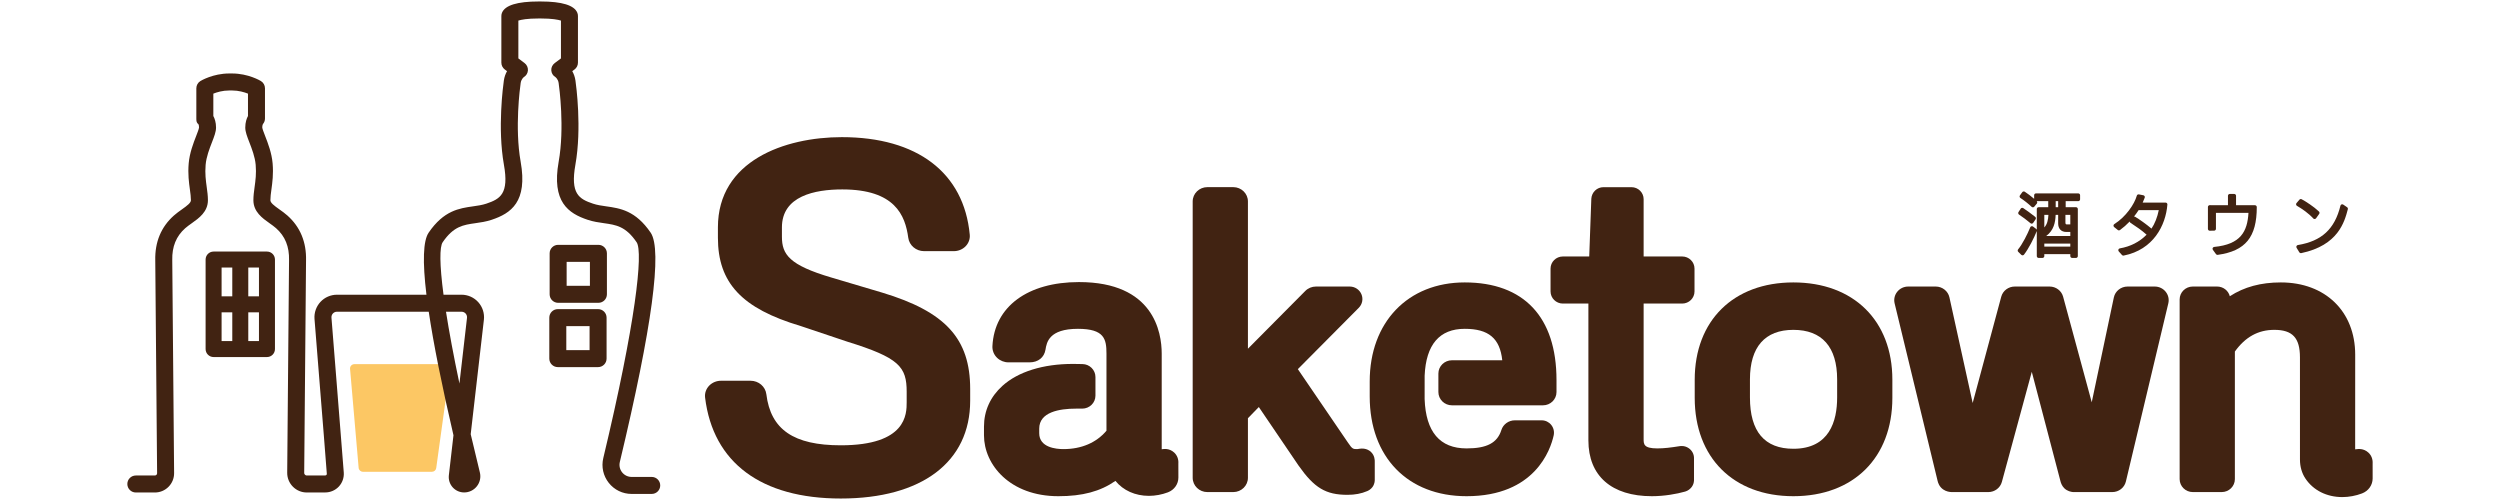 <?xml version="1.0" encoding="UTF-8" standalone="no"?>
<!DOCTYPE svg PUBLIC "-//W3C//DTD SVG 1.1//EN" "http://www.w3.org/Graphics/SVG/1.1/DTD/svg11.dtd">
<svg width="100%" height="100%" viewBox="0 0 500 100" version="1.1" xmlns="http://www.w3.org/2000/svg" xmlns:xlink="http://www.w3.org/1999/xlink" xml:space="preserve" xmlns:serif="http://www.serif.com/" style="fill-rule:evenodd;clip-rule:evenodd;stroke-linejoin:round;stroke-miterlimit:2;">
    <g transform="matrix(1,0,0,1,-170.845,-273.71)">
        <path d="M581.983,313.939L582.478,313.939L582.478,315.151L581.983,315.151L581.983,313.939ZM583.93,318.224L583.93,316.686L584.906,316.686L584.906,318.592L584.234,318.592C584.05,318.592 583.93,318.567 583.93,318.224M579.707,319.194L579.707,316.686L580.53,316.686C580.473,317.732 580.279,318.581 579.707,319.194M582.478,316.686L582.478,318.387C582.478,319.459 583.083,320.099 584.095,320.099L584.906,320.099L584.906,320.905L580.093,320.905C580.097,320.902 580.101,320.898 580.106,320.895C581.596,319.766 581.916,318.224 581.974,316.686L582.478,316.686ZM584.906,323.026L579.708,323.026L579.708,322.426L584.906,322.426L584.906,323.026ZM586.498,312.39L578.04,312.39C577.837,312.39 577.674,312.554 577.674,312.756L577.674,313.474C577.09,312.972 576.337,312.398 575.796,312.053C575.632,311.95 575.418,311.99 575.303,312.145L574.836,312.785C574.775,312.867 574.752,312.969 574.771,313.069C574.789,313.169 574.849,313.256 574.935,313.311C575.601,313.733 576.56,314.49 577.165,315.073C577.239,315.144 577.358,315.178 577.44,315.175C577.542,315.169 577.637,315.121 577.701,315.043L578.207,314.431C578.328,314.285 578.318,314.072 578.184,313.939L580.493,313.939L580.493,315.15L578.57,315.15C578.368,315.15 578.204,315.314 578.204,315.517L578.204,319.671C578.193,319.64 578.178,319.611 578.159,319.583C578.128,319.539 578.089,319.502 578.044,319.475L577.453,319.022C577.363,318.952 577.245,318.932 577.134,318.959C577.024,318.989 576.933,319.069 576.891,319.175C576.332,320.562 575.336,322.533 574.47,323.581C574.348,323.727 574.359,323.941 574.494,324.075L575.101,324.673C575.177,324.747 575.278,324.782 575.383,324.778C575.488,324.771 575.584,324.719 575.649,324.636C576.569,323.442 577.63,321.361 578.202,319.924C578.203,319.922 578.203,319.921 578.204,319.92L578.204,324.93C578.204,325.132 578.368,325.296 578.57,325.296L579.341,325.296C579.544,325.296 579.707,325.132 579.707,324.93L579.707,324.534L584.906,324.534L584.906,324.93C584.906,325.132 585.069,325.296 585.271,325.296L586.043,325.296C586.245,325.296 586.409,325.132 586.409,324.93L586.409,315.517C586.409,315.314 586.245,315.15 586.043,315.15L583.981,315.15L583.981,313.939L586.498,313.939C586.701,313.939 586.864,313.775 586.864,313.572L586.864,312.756C586.864,312.554 586.701,312.39 586.498,312.39" style="fill:rgb(65,35,18);fill-rule:nonzero;"/>
    </g>
    <g transform="matrix(1,0,0,1,406.093,41.641)">
        <path d="M0,2.999C0.067,3.058 0.153,3.089 0.241,3.089C0.256,3.089 0.272,3.088 0.288,3.086C0.392,3.073 0.485,3.016 0.544,2.929L1.024,2.222C1.131,2.064 1.099,1.851 0.951,1.731C0.235,1.153 -0.794,0.415 -1.44,-0.016C-1.52,-0.07 -1.619,-0.09 -1.716,-0.07C-1.812,-0.05 -1.896,0.007 -1.949,0.089L-2.392,0.769C-2.445,0.851 -2.463,0.95 -2.444,1.045C-2.424,1.14 -2.366,1.223 -2.285,1.276C-1.708,1.651 -0.609,2.467 0,2.999" style="fill:rgb(65,35,18);fill-rule:nonzero;"/>
    </g>
    <g transform="matrix(1,0,0,1,427.726,47.938)">
        <path d="M0,-5.914L4.029,-5.914C3.759,-4.53 3.224,-3.175 2.571,-2.219C1.525,-3.106 0.138,-4.086 -0.698,-4.582C-0.756,-4.617 -0.82,-4.634 -0.885,-4.634C-0.897,-4.634 -0.909,-4.633 -0.923,-4.632C-0.593,-5.044 -0.283,-5.473 0,-5.914M5.387,-7.422L0.81,-7.422C0.951,-7.723 1.085,-8.046 1.217,-8.397C1.255,-8.497 1.245,-8.609 1.193,-8.703C1.141,-8.797 1.05,-8.863 0.945,-8.884L0.059,-9.061C-0.129,-9.099 -0.315,-8.985 -0.365,-8.799C-0.831,-7.115 -2.565,-4.553 -4.859,-3.122C-4.959,-3.06 -5.024,-2.953 -5.031,-2.834C-5.038,-2.716 -4.988,-2.602 -4.896,-2.527L-4.175,-1.943C-4.044,-1.838 -3.864,-1.834 -3.729,-1.93C-3.053,-2.42 -2.399,-2.997 -1.791,-3.636C-1.778,-3.529 -1.719,-3.435 -1.63,-3.376C-0.405,-2.572 0.626,-1.875 1.593,-0.999C0.187,0.437 -1.657,1.381 -3.765,1.738C-3.897,1.76 -4.005,1.852 -4.049,1.978C-4.093,2.104 -4.065,2.244 -3.977,2.343L-3.332,3.063C-3.261,3.142 -3.162,3.185 -3.059,3.185C-3.036,3.185 -3.012,3.183 -2.988,3.178C2.953,2.004 5.422,-2.864 5.751,-7.027C5.759,-7.129 5.725,-7.229 5.655,-7.304C5.586,-7.379 5.489,-7.422 5.387,-7.422" style="fill:rgb(65,35,18);fill-rule:nonzero;"/>
    </g>
    <g transform="matrix(1,0,0,1,450.99,48.717)">
        <path d="M0,-7.671L-3.781,-7.671L-3.781,-9.562C-3.781,-9.764 -3.945,-9.928 -4.147,-9.928L-5.032,-9.928C-5.234,-9.928 -5.398,-9.764 -5.398,-9.562L-5.398,-7.672L-9.039,-7.684L-9.04,-7.684C-9.137,-7.684 -9.23,-7.646 -9.299,-7.577C-9.367,-7.509 -9.406,-7.416 -9.406,-7.318L-9.406,-2.938C-9.406,-2.84 -9.367,-2.746 -9.297,-2.677C-9.227,-2.608 -9.162,-2.569 -9.034,-2.572L-8.162,-2.586C-7.961,-2.589 -7.802,-2.752 -7.802,-2.952L-7.802,-6.149L-1.295,-6.149C-1.516,-2.418 -2.839,0.154 -8.153,0.669C-8.283,0.682 -8.398,0.763 -8.452,0.883C-8.506,1.002 -8.492,1.142 -8.414,1.248L-7.794,2.105C-7.724,2.201 -7.614,2.257 -7.497,2.257C-7.481,2.257 -7.464,2.256 -7.447,2.254C-1.897,1.482 0.366,-1.287 0.366,-7.305C0.366,-7.507 0.202,-7.671 0,-7.671" style="fill:rgb(65,35,18);fill-rule:nonzero;"/>
    </g>
    <g transform="matrix(1,0,0,1,459.398,42.402)">
        <path d="M0,-1.229C0.99,-0.664 2.363,0.291 3.248,1.281C3.318,1.359 3.417,1.403 3.521,1.403C3.528,1.403 3.534,1.402 3.541,1.402C3.653,1.396 3.755,1.34 3.819,1.249L4.438,0.378C4.544,0.231 4.524,0.028 4.393,-0.098C3.398,-1.053 1.773,-2.107 0.936,-2.551C0.785,-2.632 0.598,-2.597 0.486,-2.466L-0.096,-1.785C-0.168,-1.703 -0.197,-1.592 -0.179,-1.484C-0.16,-1.377 -0.094,-1.283 0,-1.229" style="fill:rgb(65,35,18);fill-rule:nonzero;"/>
    </g>
    <g transform="matrix(1,0,0,1,469.422,50.021)">
        <path d="M0,-8.571L-0.771,-9.101C-0.872,-9.17 -0.999,-9.183 -1.11,-9.142C-1.222,-9.098 -1.306,-9.003 -1.334,-8.886C-2.467,-4.221 -5.094,-1.793 -9.85,-1.013C-9.97,-0.994 -10.073,-0.916 -10.123,-0.805C-10.174,-0.695 -10.167,-0.566 -10.105,-0.463L-9.561,0.436C-9.494,0.547 -9.374,0.612 -9.248,0.612C-9.223,0.612 -9.198,0.61 -9.172,0.604C-1.766,-0.955 -0.522,-5.652 0.146,-8.175C0.186,-8.325 0.128,-8.483 0,-8.571" style="fill:rgb(65,35,18);fill-rule:nonzero;"/>
    </g>
    <g transform="matrix(1,0,0,1,-170.845,-241.813)">
        <path d="M220.501,304.275L222.638,304.275L222.638,310.025L220.501,310.025L220.501,304.275ZM215.164,304.275L217.302,304.275L217.302,310.025L215.164,310.025L215.164,304.275ZM217.302,301.075L215.164,301.075L215.164,295.325L217.302,295.325L217.302,301.075ZM222.638,301.075L220.501,301.075L220.501,295.325L222.638,295.325L222.638,301.075ZM224.237,292.125L213.564,292.125C212.68,292.125 211.965,292.841 211.965,293.725L211.965,311.624C211.965,312.508 212.68,313.224 213.564,313.224L224.237,313.224C225.121,313.224 225.837,312.508 225.837,311.624L225.837,293.725C225.837,292.841 225.121,292.125 224.237,292.125" style="fill:rgb(65,35,18);fill-rule:nonzero;"/>
    </g>
    <g transform="matrix(1,0,0,1,89.774,94.058)">
        <path d="M0,-20.93C-0.164,-21.118 -0.401,-21.227 -0.651,-21.227L-18.902,-21.227C-19.145,-21.227 -19.376,-21.125 -19.539,-20.947C-19.703,-20.768 -19.784,-20.53 -19.763,-20.288L-18.047,-0.493C-18.009,-0.046 -17.635,0.297 -17.187,0.297L-3.384,0.297C-2.952,0.297 -2.587,-0.022 -2.528,-0.45L0.204,-20.244C0.238,-20.492 0.164,-20.742 0,-20.93" style="fill:rgb(252,199,100);fill-rule:nonzero;"/>
    </g>
    <g transform="matrix(1,0,0,1,-170.845,-254.006)">
        <path d="M284.173,311.168L288.828,311.168L288.828,306.374L284.173,306.374L284.173,311.168ZM290.528,314.569L282.472,314.569C281.534,314.569 280.772,313.807 280.772,312.868L280.772,304.674C280.772,303.735 281.534,302.973 282.472,302.973L290.528,302.973C291.467,302.973 292.228,303.735 292.228,304.674L292.228,312.868C292.228,313.807 291.467,314.569 290.528,314.569" style="fill:rgb(65,35,18);fill-rule:nonzero;"/>
    </g>
    <g transform="matrix(1,0,0,1,-170.845,-228.288)">
        <path d="M284.106,298.309L288.76,298.309L288.76,293.514L284.106,293.514L284.106,298.309ZM290.461,301.71L282.406,301.71C281.468,301.71 280.706,300.948 280.706,300.009L280.706,291.814C280.706,290.875 281.468,290.114 282.406,290.114L290.461,290.114C291.399,290.114 292.161,290.875 292.161,291.814L292.161,300.009C292.161,300.948 291.399,301.71 290.461,301.71" style="fill:rgb(65,35,18);fill-rule:nonzero;"/>
    </g>
    <g transform="matrix(1,0,0,1,176.438,68.61)">
        <path d="M0,-10.087L-10.167,-13.106C-18.574,-15.587 -20.053,-17.71 -20.053,-21.253L-20.053,-23.137C-20.053,-29.41 -13.486,-30.726 -7.977,-30.726C2.553,-30.726 4.605,-25.554 5.216,-21.048C5.421,-19.528 6.777,-18.381 8.37,-18.381L14.341,-18.381C15.203,-18.381 16.042,-18.721 16.641,-19.313C17.279,-19.945 17.597,-20.804 17.514,-21.67C16.35,-34.07 7.022,-41.181 -8.076,-41.181C-19.507,-41.181 -32.855,-36.456 -32.855,-23.137L-32.855,-21.063C-32.855,-12.024 -28.059,-6.908 -16.309,-3.408L-7.009,-0.287C3.416,2.938 4.897,4.751 4.897,9.751L4.897,11.825C4.897,14.185 4.897,20.45 -8.275,20.45C-17.709,20.45 -22.301,17.301 -23.166,10.241C-23.355,8.701 -24.711,7.54 -26.323,7.54L-32.253,7.54C-33.127,7.54 -33.976,7.891 -34.582,8.502C-35.221,9.152 -35.526,10.029 -35.419,10.911C-33.832,23.927 -24.192,31.094 -8.275,31.094C7.926,31.094 17.598,23.785 17.598,11.541L17.598,9.186C17.598,-0.866 12.664,-6.27 0,-10.087" style="fill:rgb(65,35,18);fill-rule:nonzero;"/>
    </g>
    <g transform="matrix(1,0,0,1,112.63,94.783)">
        <path d="M-60.126,-69.881C-60.127,-69.88 -60.128,-69.88 -60.128,-69.879C-60.128,-69.88 -60.127,-69.88 -60.126,-69.881M-60.129,-69.878C-60.13,-69.877 -60.131,-69.876 -60.133,-69.875C-60.131,-69.876 -60.13,-69.877 -60.129,-69.878M-23.432,-32.44C-22.815,-28.494 -21.931,-23.711 -20.743,-18.077L-19.228,-31.23C-19.183,-31.645 -19.382,-31.938 -19.504,-32.074C-19.627,-32.211 -19.896,-32.44 -20.323,-32.44L-23.432,-32.44ZM17.715,4.003L13.696,4.003C11.899,4.003 10.231,3.195 9.12,1.786C8.009,0.377 7.611,-1.431 8.029,-3.176C14.509,-30.24 16.046,-44.353 14.695,-46.333C12.517,-49.529 10.59,-49.801 8.151,-50.147C7.113,-50.293 6.04,-50.445 4.904,-50.824C1.043,-52.111 -2.332,-54.408 -0.898,-62.436C0.316,-69.235 -0.774,-77.283 -0.902,-78.179C-1.019,-78.995 -1.548,-79.366 -1.57,-79.381C-2.056,-79.672 -2.345,-80.174 -2.374,-80.739C-2.402,-81.305 -2.129,-81.835 -1.676,-82.175L-0.44,-83.101L-0.44,-90.667C-1.003,-90.844 -2.192,-91.087 -4.487,-91.087L-4.91,-91.087C-7.205,-91.087 -8.395,-90.844 -8.957,-90.667L-8.957,-83.101L-7.722,-82.174C-7.27,-81.835 -7.016,-81.292 -7.044,-80.727C-7.073,-80.162 -7.382,-79.649 -7.867,-79.357C-7.863,-79.357 -8.38,-78.985 -8.496,-78.179C-8.624,-77.283 -9.711,-69.223 -8.499,-62.436C-7.065,-54.408 -10.441,-52.111 -14.303,-50.824C-15.438,-50.445 -16.512,-50.293 -17.55,-50.147C-19.988,-49.801 -21.915,-49.529 -24.094,-46.334C-24.724,-45.409 -24.731,-41.937 -23.925,-35.84L-20.323,-35.84C-19.047,-35.84 -17.825,-35.295 -16.974,-34.345C-16.12,-33.394 -15.711,-32.12 -15.849,-30.851L-18.489,-7.942C-17.923,-5.511 -17.312,-2.963 -16.657,-0.297C-16.418,0.673 -16.635,1.68 -17.25,2.465C-17.868,3.254 -18.799,3.706 -19.803,3.706C-20.676,3.706 -21.511,3.333 -22.093,2.684C-22.676,2.035 -22.955,1.164 -22.861,0.296L-21.936,-7.73C-24.28,-17.791 -25.931,-26.037 -26.882,-32.44L-45.24,-32.44C-45.659,-32.44 -45.927,-32.219 -46.049,-32.088C-46.171,-31.956 -46.37,-31.672 -46.338,-31.255C-46.094,-28.084 -45.687,-23.038 -45.266,-17.817C-44.717,-11.01 -44.144,-3.908 -43.876,-0.276C-43.801,0.749 -44.158,1.768 -44.857,2.521C-45.558,3.274 -46.549,3.706 -47.578,3.706L-51.263,3.716C-52.318,3.716 -53.309,3.303 -54.052,2.554C-54.794,1.804 -55.198,0.811 -55.189,-0.244L-54.821,-42.751C-54.758,-45.453 -55.604,-47.534 -57.409,-49.137C-57.79,-49.476 -58.24,-49.796 -58.716,-50.133C-60.157,-51.155 -61.951,-52.427 -61.951,-54.741C-61.951,-55.618 -61.836,-56.46 -61.714,-57.351C-61.531,-58.681 -61.343,-60.057 -61.493,-61.816C-61.631,-63.414 -62.257,-65.027 -62.76,-66.324C-63.216,-67.499 -63.576,-68.426 -63.576,-69.272C-63.576,-70.322 -63.304,-71.085 -63.034,-71.584L-63.034,-76.055C-63.754,-76.342 -64.892,-76.688 -66.208,-76.688L-66.79,-76.688C-68.105,-76.688 -69.242,-76.343 -69.963,-76.054L-69.963,-71.583C-69.693,-71.085 -69.422,-70.321 -69.422,-69.272C-69.422,-68.426 -69.782,-67.498 -70.238,-66.323C-70.741,-65.027 -71.367,-63.413 -71.505,-61.816C-71.655,-60.057 -71.467,-58.682 -71.284,-57.352C-71.162,-56.461 -71.046,-55.618 -71.046,-54.741C-71.046,-52.427 -72.841,-51.154 -74.282,-50.132C-74.758,-49.795 -75.208,-49.476 -75.589,-49.138C-77.393,-47.535 -78.239,-45.454 -78.178,-42.776L-77.809,-0.166C-77.801,0.87 -78.197,1.843 -78.925,2.578C-79.653,3.312 -80.623,3.716 -81.657,3.716L-85.463,3.716C-86.401,3.716 -87.163,2.954 -87.163,2.016C-87.163,1.078 -86.401,0.316 -85.463,0.316L-81.657,0.316C-81.503,0.316 -81.399,0.244 -81.339,0.183C-81.279,0.122 -81.207,0.018 -81.209,-0.137L-81.577,-42.722C-81.662,-46.382 -80.407,-49.404 -77.847,-51.679C-77.327,-52.141 -76.778,-52.53 -76.249,-52.906C-75.16,-53.678 -74.446,-54.223 -74.446,-54.741C-74.446,-55.386 -74.542,-56.083 -74.652,-56.89C-74.841,-58.262 -75.075,-59.97 -74.892,-62.106C-74.713,-64.189 -73.959,-66.133 -73.408,-67.553C-73.168,-68.171 -72.84,-69.017 -72.821,-69.286C-72.822,-69.625 -72.888,-69.828 -72.93,-69.922C-73.328,-70.225 -73.363,-70.547 -73.363,-71.077L-73.363,-77.124C-73.363,-77.717 -73.054,-78.268 -72.547,-78.576C-72.446,-78.638 -70.027,-80.088 -66.79,-80.088L-66.208,-80.088C-62.971,-80.088 -60.552,-78.638 -60.45,-78.576C-59.943,-78.268 -59.634,-77.717 -59.634,-77.124L-59.634,-71.077C-59.634,-70.669 -59.781,-70.276 -60.045,-69.968C-60.076,-69.914 -60.176,-69.701 -60.176,-69.272C-60.158,-69.017 -59.83,-68.172 -59.591,-67.554C-59.039,-66.134 -58.284,-64.19 -58.106,-62.106C-57.923,-59.97 -58.157,-58.262 -58.345,-56.89C-58.455,-56.083 -58.551,-55.386 -58.551,-54.741C-58.551,-54.223 -57.838,-53.678 -56.749,-52.906C-56.219,-52.53 -55.671,-52.141 -55.15,-51.679C-52.59,-49.403 -51.335,-46.381 -51.422,-42.697L-51.789,-0.214C-51.791,-0.024 -51.694,0.102 -51.637,0.16C-51.579,0.218 -51.454,0.316 -51.263,0.316L-47.583,0.306C-47.465,0.306 -47.391,0.252 -47.348,0.206C-47.307,0.162 -47.259,0.085 -47.267,-0.026C-47.534,-3.653 -48.106,-10.746 -48.654,-17.544C-49.076,-22.768 -49.483,-27.819 -49.729,-30.994C-49.824,-32.241 -49.392,-33.481 -48.543,-34.398C-47.694,-35.315 -46.49,-35.84 -45.24,-35.84L-27.342,-35.84C-28.145,-42.489 -28,-46.639 -26.902,-48.249C-23.878,-52.685 -20.77,-53.125 -18.026,-53.513C-17.098,-53.644 -16.221,-53.768 -15.377,-54.049C-12.571,-54.985 -10.81,-56.032 -11.847,-61.838C-13.151,-69.148 -11.997,-77.708 -11.861,-78.66C-11.753,-79.417 -11.511,-80.043 -11.223,-80.55L-11.678,-80.891C-12.105,-81.212 -12.357,-81.716 -12.357,-82.251L-12.357,-91.59C-12.357,-91.806 -12.316,-92.02 -12.235,-92.221C-11.635,-93.725 -9.17,-94.487 -4.91,-94.487L-4.487,-94.487C-0.229,-94.487 2.236,-93.725 2.838,-92.222C2.918,-92.021 2.96,-91.806 2.96,-91.59L2.96,-82.251C2.96,-81.716 2.708,-81.212 2.279,-80.891L1.824,-80.55C2.112,-80.043 2.355,-79.417 2.463,-78.66C2.6,-77.711 3.757,-69.161 2.449,-61.838C1.412,-56.032 3.174,-54.984 5.979,-54.049C6.822,-53.768 7.699,-53.644 8.628,-53.513C11.371,-53.125 14.479,-52.685 17.504,-48.249C19.867,-44.784 17.792,-29.353 11.336,-2.385C11.162,-1.659 11.327,-0.906 11.789,-0.32C12.253,0.267 12.947,0.603 13.696,0.603L17.715,0.603C18.653,0.603 19.415,1.365 19.415,2.303C19.415,3.242 18.653,4.003 17.715,4.003" style="fill:rgb(65,35,18);fill-rule:nonzero;"/>
    </g>
    <g transform="matrix(1,0,0,1,234.825,65.158)">
        <path d="M0,25.339L-0.003,25.339C-0.968,24.461 -2.05,24.631 -2.39,24.683C-2.421,24.687 -2.452,24.691 -2.483,24.693L-2.483,5.569C-2.483,1.266 -4.096,-8.743 -19.024,-8.743C-29.305,-8.743 -35.94,-3.835 -36.341,4.064C-36.386,4.944 -36.04,5.802 -35.394,6.416C-34.799,6.985 -33.979,7.312 -33.142,7.312L-28.909,7.312C-27.205,7.312 -25.987,6.342 -25.729,4.782C-25.489,3.323 -25.043,0.606 -19.24,0.606C-13.94,0.606 -13.531,2.663 -13.531,5.569L-13.531,20.99C-15.571,23.394 -18.543,24.662 -22.141,24.662C-23.597,24.662 -26.981,24.353 -26.981,21.485L-26.981,20.568C-26.981,17.26 -22.97,16.567 -19.604,16.567L-18.378,16.567C-16.921,16.567 -15.734,15.401 -15.734,13.971L-15.734,10.251C-15.734,8.829 -16.908,7.666 -18.345,7.656L-20.094,7.627L-20.275,7.627C-26.208,7.627 -31.196,9.182 -34.336,12.011C-36.752,14.188 -38.029,17.004 -38.029,20.155L-38.029,21.895C-38.029,27.803 -32.816,34.082 -23.156,34.082C-18.335,34.082 -14.779,33.134 -11.734,31.02C-10.188,32.93 -7.785,34.012 -5.035,34.012C-3.778,34.012 -2.431,33.762 -1.24,33.308C0.03,32.824 0.852,31.662 0.852,30.347L0.846,27.556C0.913,26.699 0.604,25.891 0,25.339" style="fill:rgb(65,35,18);fill-rule:nonzero;"/>
    </g>
    <g transform="matrix(1,0,0,1,274.21,45.987)">
        <path d="M0,44.419C-0.834,43.611 -1.918,43.696 -2.348,43.769L-2.361,43.772C-2.551,43.809 -2.652,43.833 -2.752,43.833C-3.618,43.833 -3.752,43.833 -4.682,42.443L-14.642,27.84L-2.454,15.573C-1.743,14.858 -1.533,13.799 -1.919,12.874C-2.312,11.93 -3.235,11.32 -4.271,11.32L-11.021,11.32C-11.817,11.32 -12.591,11.639 -13.144,12.196L-24.625,23.757L-24.625,-5.703C-24.625,-7.278 -25.94,-8.56 -27.558,-8.56L-32.74,-8.56C-34.357,-8.56 -35.673,-7.278 -35.673,-5.703L-35.673,49.571C-35.673,51.147 -34.357,52.429 -32.74,52.429L-27.558,52.429C-25.94,52.429 -24.625,51.147 -24.625,49.571L-24.625,37.659L-22.447,35.419L-14.498,47.127C-11.34,51.611 -9.053,52.979 -4.709,52.979C-3.218,52.979 -1.926,52.733 -0.768,52.233C-0.526,52.133 -0.068,51.895 0.278,51.43C0.715,50.841 0.748,50.207 0.742,49.979L0.741,46.392C0.759,46.031 0.723,45.117 0,44.419" style="fill:rgb(65,35,18);fill-rule:nonzero;"/>
    </g>
    <g transform="matrix(1,0,0,1,336.439,85.38)">
        <path d="M0,-34.085L-7.713,-34.085L-7.713,-45.548C-7.713,-46.87 -8.802,-47.945 -10.14,-47.945L-15.749,-47.945C-17.031,-47.945 -18.096,-46.939 -18.174,-45.64L-18.593,-34.085L-23.866,-34.085C-25.225,-34.085 -26.33,-32.995 -26.33,-31.655L-26.33,-27.097C-26.33,-25.757 -25.225,-24.667 -23.866,-24.667L-18.76,-24.667L-18.76,2.702C-18.76,9.792 -14.131,13.86 -6.06,13.86C-3.556,13.86 -1.027,13.393 0.475,12.964C0.696,12.913 1.264,12.737 1.729,12.228C2.382,11.525 2.37,10.7 2.362,10.579L2.361,6.329C2.397,5.504 1.981,4.703 1.277,4.238C0.501,3.719 -0.299,3.816 -0.509,3.853C-2.317,4.138 -3.628,4.302 -4.973,4.302C-7.713,4.302 -7.713,3.433 -7.713,2.427L-7.713,-24.667L0,-24.667C1.357,-24.667 2.463,-25.757 2.463,-27.097L2.463,-31.655C2.463,-32.995 1.357,-34.085 0,-34.085" style="fill:rgb(65,35,18);fill-rule:nonzero;"/>
    </g>
    <g transform="matrix(1,0,0,1,349.99,79.852)">
        <path d="M0,-3.98C0,-10.458 3.002,-13.881 8.682,-13.881C14.411,-13.881 17.438,-10.458 17.438,-3.98L17.438,-0.345C17.438,4.33 15.92,9.901 8.682,9.901C2.921,9.901 0,6.454 0,-0.345L0,-3.98ZM8.682,-23.368C-3.303,-23.368 -11.047,-15.731 -11.047,-3.912L-11.047,-0.275C-11.047,11.669 -3.303,19.388 8.682,19.388C20.711,19.388 28.483,11.669 28.483,-0.275L28.483,-3.912C28.483,-15.731 20.711,-23.368 8.682,-23.368" style="fill:rgb(65,35,18);fill-rule:nonzero;"/>
    </g>
    <g transform="matrix(1,0,0,1,430.937,98.416)">
        <path d="M0,-41.109L-5.427,-41.109C-6.75,-41.109 -7.903,-40.191 -8.168,-38.926L-12.589,-17.961L-18.313,-39.076C-18.638,-40.273 -19.75,-41.109 -21.019,-41.109L-27.981,-41.109C-29.254,-41.109 -30.367,-40.27 -30.689,-39.069L-36.401,-17.818L-41.052,-38.945C-41.325,-40.199 -42.477,-41.109 -43.789,-41.109L-49.289,-41.109C-50.166,-41.109 -50.975,-40.72 -51.508,-40.041C-52.023,-39.386 -52.207,-38.547 -52.013,-37.741L-43.411,-2.219C-43.339,-1.893 -43.088,-1.076 -42.313,-0.535C-41.677,-0.089 -40.976,-0.009 -40.6,0L-33.269,0C-32.002,0 -30.89,-0.836 -30.563,-2.032L-24.58,-24.053L-18.835,-2.137C-18.754,-1.825 -18.55,-1.234 -18.09,-0.78C-17.478,-0.172 -16.696,-0.038 -16.385,-0.009C-16.32,-0.003 -16.257,0 -16.193,0L-8.486,0C-7.181,0 -6.06,-0.869 -5.76,-2.115L2.728,-37.753C2.918,-38.558 2.731,-39.394 2.216,-40.046C1.683,-40.722 0.875,-41.109 0,-41.109" style="fill:rgb(65,35,18);fill-rule:nonzero;"/>
    </g>
    <g transform="matrix(1,0,0,1,474.526,63.182)">
        <path d="M0,29.537C0.058,28.673 -0.255,27.867 -0.856,27.329C-1.81,26.458 -2.91,26.61 -3.277,26.662C-3.352,26.672 -3.425,26.68 -3.494,26.685L-3.487,7.751C-3.487,-0.892 -9.465,-6.698 -18.36,-6.698C-22.354,-6.698 -25.702,-5.792 -28.562,-3.932C-28.853,-5.064 -29.886,-5.876 -31.11,-5.876L-35.968,-5.876C-37.418,-5.876 -38.598,-4.717 -38.598,-3.293L-38.598,32.644C-38.598,34.072 -37.415,35.233 -35.962,35.233L-30.187,35.233C-28.733,35.233 -27.551,34.072 -27.551,32.644L-27.551,7.126C-25.459,4.208 -22.878,2.788 -19.665,2.788C-16.021,2.788 -14.535,4.385 -14.535,8.299L-14.533,28.746C-14.533,30.152 -14.155,31.461 -13.44,32.529C-11.868,34.884 -9.179,36.235 -6.062,36.235C-4.756,36.235 -3.356,35.974 -2.123,35.503C-0.832,35.012 0.003,33.832 0.003,32.497L0,29.537Z" style="fill:rgb(65,35,18);fill-rule:nonzero;"/>
    </g>
    <g transform="matrix(1,0,0,1,292.946,99.24)">
        <path d="M0,-42.756C-11.366,-42.756 -19.004,-34.799 -19.004,-22.957L-19.004,-19.939C-19.004,-7.826 -11.401,0 0.363,0C14.058,0 17.164,-9.309 17.79,-12.161C17.953,-12.904 17.774,-13.669 17.3,-14.259C16.832,-14.841 16.135,-15.175 15.388,-15.175L10.018,-15.175C8.794,-15.175 7.69,-14.382 7.334,-13.248C6.521,-10.661 4.436,-9.558 0.363,-9.558C-4.97,-9.558 -7.789,-12.862 -8.021,-19.431L-8.018,-24.119C-7.744,-30.328 -5.047,-33.476 0,-33.476C4.76,-33.476 7.038,-31.585 7.506,-27.185L-2.56,-27.185C-4.053,-27.185 -5.269,-25.993 -5.269,-24.529L-5.269,-20.832C-5.269,-19.368 -4.053,-18.177 -2.56,-18.177L15.652,-18.177C17.143,-18.177 18.354,-19.365 18.354,-20.826L18.354,-23.23C18.354,-35.821 11.836,-42.756 0,-42.756" style="fill:rgb(65,35,18);fill-rule:nonzero;"/>
    </g>
</svg>
